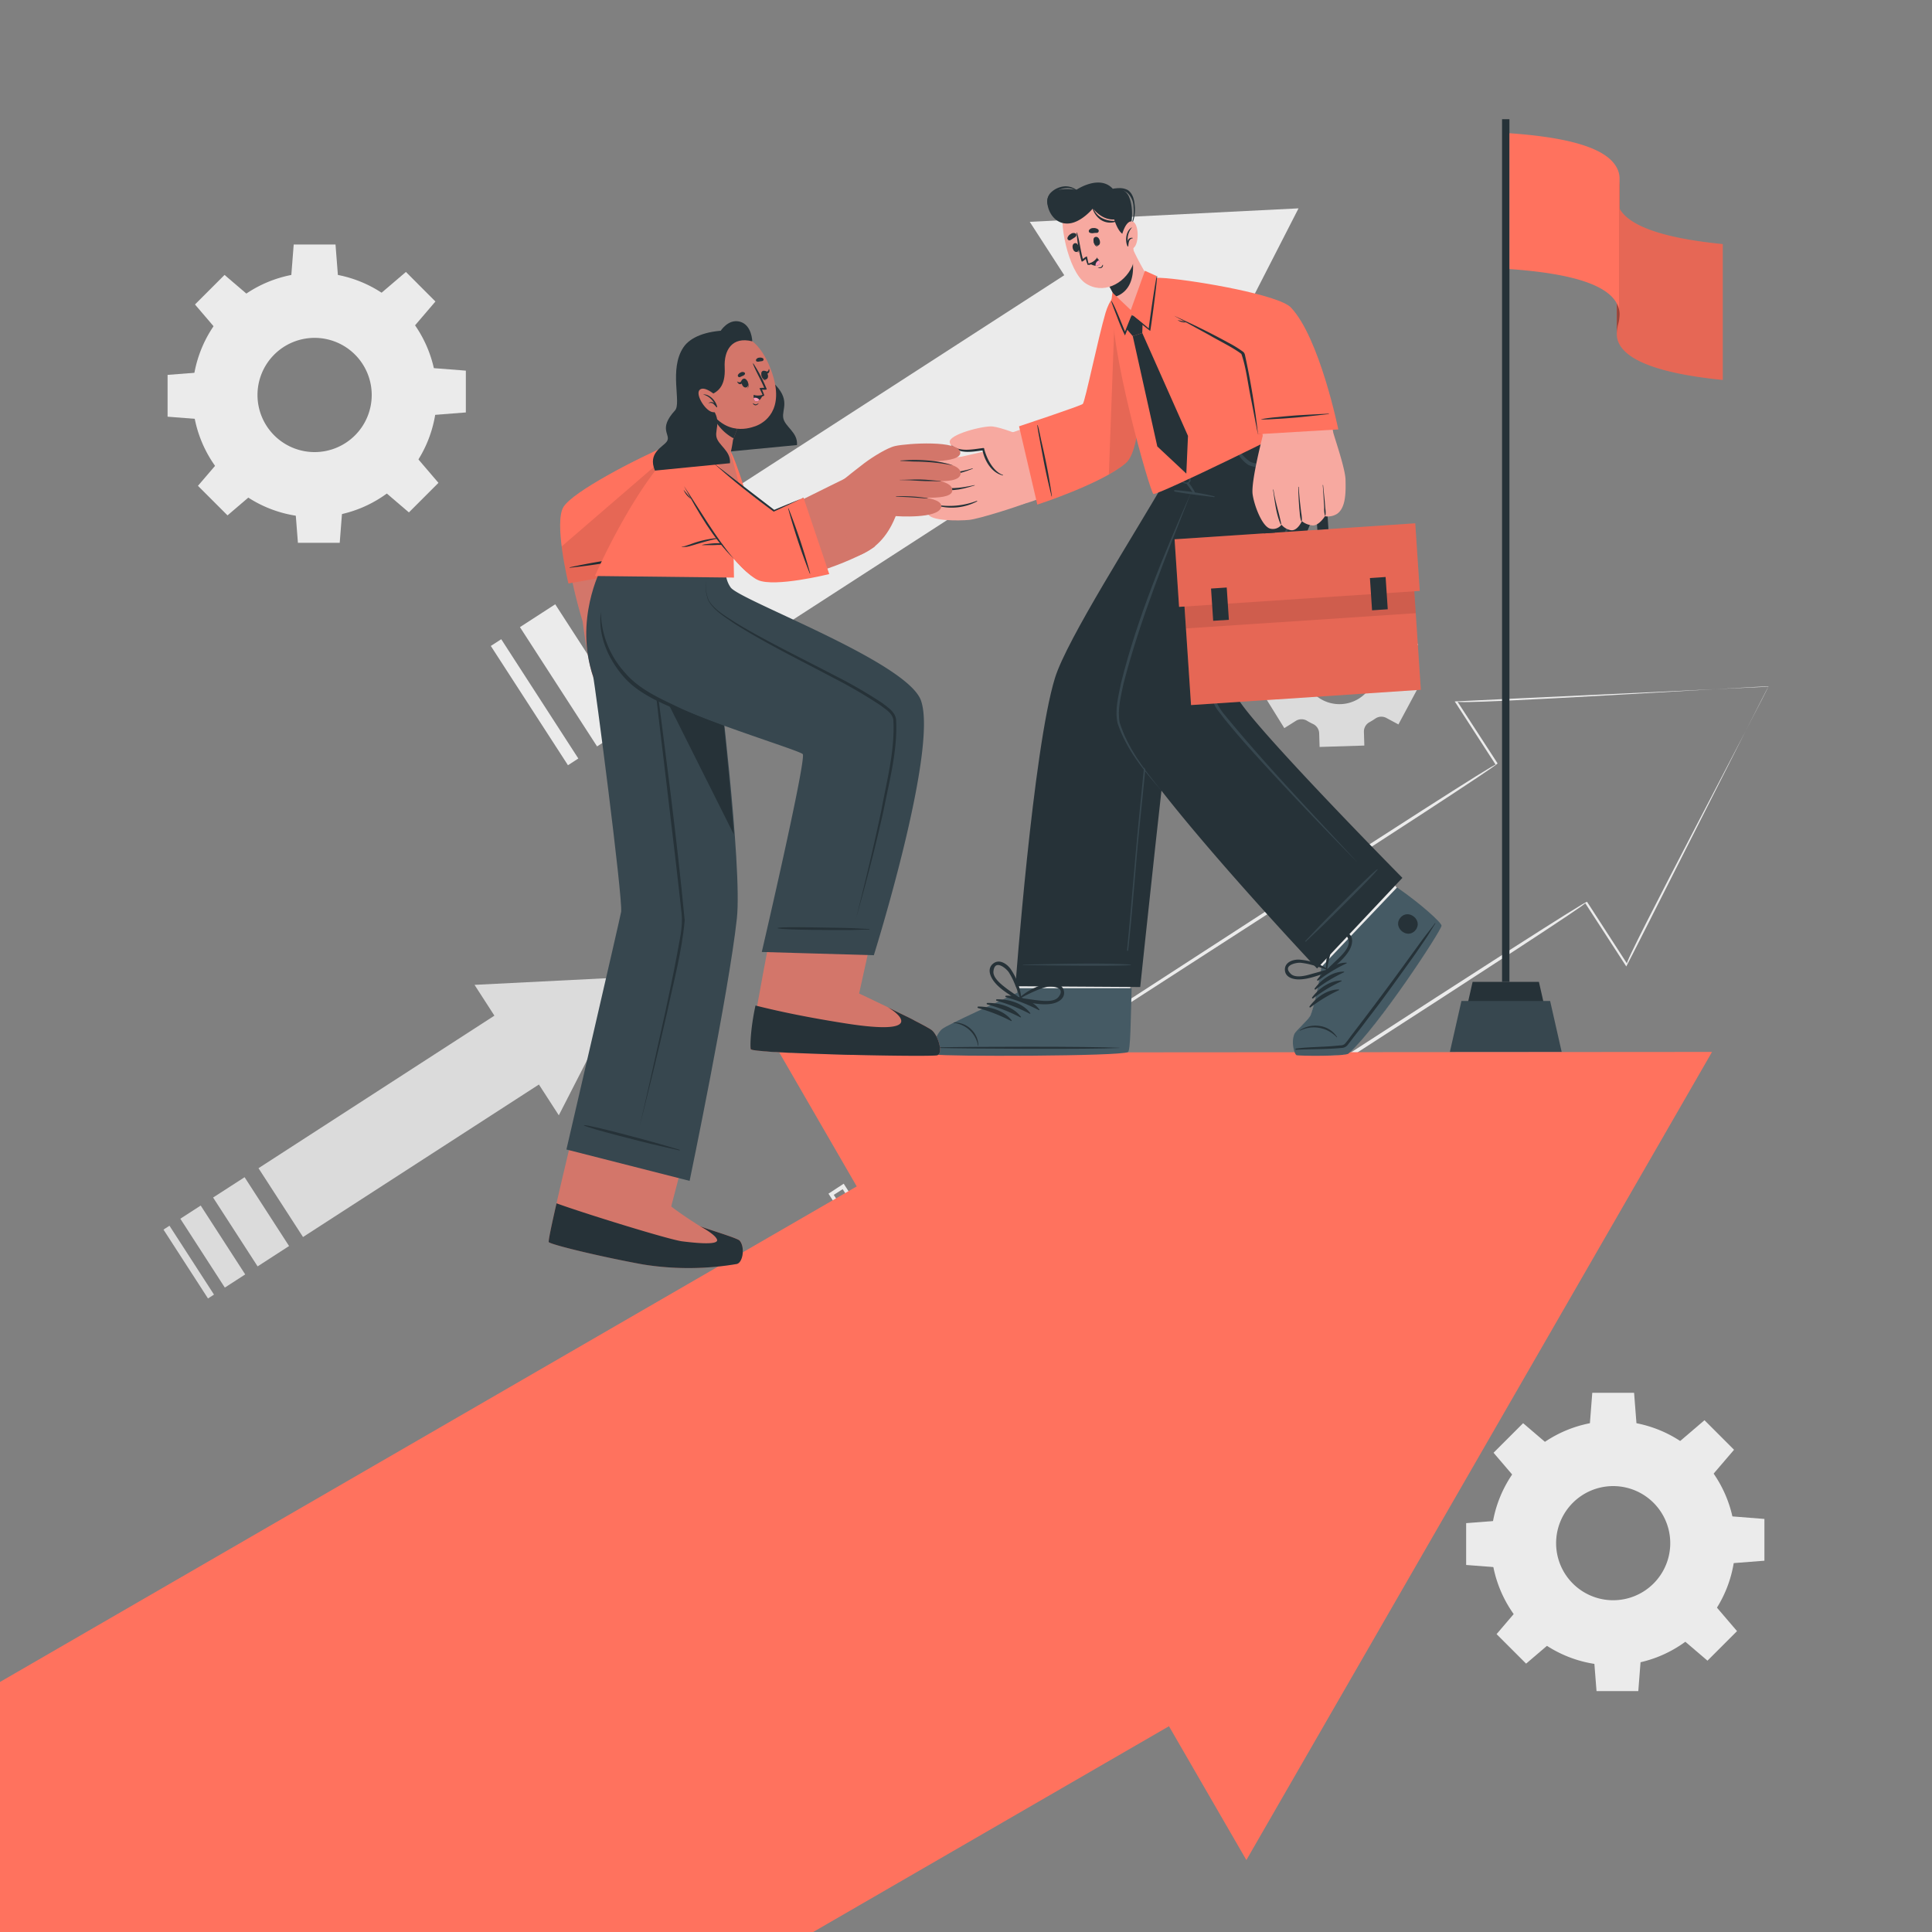 <svg xmlns="http://www.w3.org/2000/svg" viewBox="0 0 500 500"><rect x="0" y="0" width="500" height="500" fill="#808080" stroke="none"/><g id="freepik--background-complete--inject-67"><polygon points="336.06 53.92 304.32 115.9 295.4 102.08 189.59 170.49 169.63 139.62 275.43 71.23 266.5 57.41 336.06 53.92" style="fill:#ebebeb"></polygon><polygon points="129.72 165.43 149.67 196.3 146.99 198.04 127.02 167.17 129.72 165.43" style="fill:#ebebeb"></polygon><polygon points="143.69 156.39 163.66 187.26 154.52 193.17 134.56 162.3 143.69 156.39" style="fill:#ebebeb"></polygon><polygon points="163.39 143.66 183.35 174.53 169.24 183.66 149.28 152.78 163.39 143.66" style="fill:#ebebeb"></polygon><polygon points="162.94 252.86 144.62 288.64 139.47 280.67 78.42 320.14 66.9 302.33 127.95 262.85 122.81 254.88 162.94 252.86" style="fill:#dbdbdb"></polygon><polygon points="63.3 304.66 74.81 322.47 66.67 327.74 55.15 309.92 63.3 304.66" style="fill:#dbdbdb"></polygon><rect x="51.91" y="312.01" width="6.28" height="21.22" transform="translate(-166.27 81.52) rotate(-32.87)" style="fill:#dbdbdb"></rect><polygon points="43.86 317.22 55.38 335.04 53.83 336.04 42.31 318.22 43.86 317.22" style="fill:#dbdbdb"></polygon><path d="M238.24,344.92c-7.15-10.67-17-25.32-23.83-36,.58-.39,3.36-2.2,3.94-2.58,6.77,10.56,16.62,25.91,23.09,36.48l.05.08-.07,0-3.18,1.95Zm0,0,3.08-2.1,0,.13c-6.82-10-16.81-25.32-23.51-35.61l.69.15-3.13,2,.15-.67c6.66,10.31,16.16,25.51,22.75,36.1Z" style="fill:#ebebeb"></path><path d="M457.69,177.64c-.52.66-36.39,71.91-36.81,72.48l-.25-.39-10.38-16c2-.25-122.79,79.58-122.3,79.63l-.4.26-.25-.4-23.16-35.83-.26-.4.4-.26c.09.33,123.61-80.38,122.8-78.82l-10.35-16-.25-.38c.4-.06,80.77-3.77,81.21-3.82Zm0,0c0-.25-81.89,5-80.51,3.92l10.39,16c.69.52-122.67,79.55-122.78,79.94l.14-.66,23.16,35.84-.65-.14c.41.07,123.09-80,123.29-79.15l10.35,16c-1.63,1,37-71.88,36.61-71.8Z" style="fill:#ebebeb"></path><path d="M234.43,296.57c3.95,5.92,13.91,20.85,17.69,26.58l5.87,9,.25.38-.39.25-10.59,6.88-.42.28-.27-.43c-3.83-5.95-13.6-21.16-17.24-26.95l-5.69-9-.13-.19.19-.12,10.73-6.67Zm0,0L224,303.62l.06-.31,5.89,8.89c3.75,5.64,13.7,20.92,17.51,26.78l-.69-.15L257.35,332l-.13.63-5.72-8.91c-3.62-5.72-13.35-21.24-17.07-27.17Z" style="fill:#ebebeb"></path><path d="M257.28,281.8c7,10.54,16.77,25.11,23.54,35.59l.24.37-.37.24-16.35,10.64-.42.27-.27-.42-11.53-17.95c-3.91-6.05-7.73-12.16-11.6-18.24,4.24-2.66,12.52-7.86,16.76-10.5Zm0,0c-4,2.71-12.18,8.12-16.22,10.82l.09-.39c3.9,5.95,7.85,11.86,11.71,17.83L264.49,328l-.69-.15,16.41-10.54-.13.61c-6.64-10.32-16.16-25.51-22.8-36.07Z" style="fill:#ebebeb"></path><path d="M335.38,186.55a2.78,2.78,0,0,1,2.9,0c.24.15.49.29.74.42s.51.27.77.39a2.76,2.76,0,0,1,1.61,2.39l.11,3.56,11.58-.36-.11-3.56a2.76,2.76,0,0,1,1.46-2.5,16.2,16.2,0,0,0,1.47-.91,2.75,2.75,0,0,1,2.87-.18l3.13,1.68,5.48-10.22-3.13-1.68a2.77,2.77,0,0,1-1.44-2.5,14.12,14.12,0,0,0-.05-1.72,2.78,2.78,0,0,1,1.27-2.6l3-1.87L361,157.06l-3,1.88a2.74,2.74,0,0,1-2.88,0c-.24-.15-.49-.29-.74-.42s-.51-.26-.76-.39a2.74,2.74,0,0,1-1.62-2.39l-.11-3.56-11.58.36.11,3.54a2.72,2.72,0,0,1-1.45,2.5,13.92,13.92,0,0,0-1.47.92,2.77,2.77,0,0,1-2.88.18L331.41,158l-5.48,10.22,3.13,1.68a2.75,2.75,0,0,1,1.44,2.5,14.22,14.22,0,0,0,.05,1.73,2.74,2.74,0,0,1-1.28,2.59l-3,1.87,6.11,9.85Zm2.91-18.29a9.49,9.49,0,1,1,3.88,12.85A9.51,9.51,0,0,1,338.29,168.26Z" style="fill:#dbdbdb"></path><path d="M385.87,399.37a31.62,31.62,0,1,0,31.62-31.62A31.63,31.63,0,0,0,385.87,399.37Zm16.85,0a14.77,14.77,0,1,1,14.77,14.77A14.77,14.77,0,0,1,402.72,399.37Z" style="fill:#ebebeb"></path><polygon points="411.41 369.06 423.57 369.06 422.9 360.45 412.08 360.45 411.41 369.06" style="fill:#ebebeb"></polygon><polygon points="434.56 373.16 443.15 381.76 448.77 375.2 441.12 367.55 434.56 373.16" style="fill:#ebebeb"></polygon><polygon points="448.02 392.42 448.02 404.58 456.63 403.91 456.63 393.1 448.02 392.42" style="fill:#ebebeb"></polygon><polygon points="443.93 415.57 435.33 424.17 441.89 429.78 449.54 422.13 443.93 415.57" style="fill:#ebebeb"></polygon><polygon points="424.66 429.04 412.5 429.04 413.18 437.65 423.99 437.65 424.66 429.04" style="fill:#ebebeb"></polygon><polygon points="401.52 424.94 392.92 416.34 387.31 422.91 394.95 430.55 401.52 424.94" style="fill:#ebebeb"></polygon><polygon points="388.05 405.68 388.05 393.52 379.44 394.19 379.44 405.01 388.05 405.68" style="fill:#ebebeb"></polygon><polygon points="392.14 382.53 400.74 373.93 394.18 368.32 386.53 375.97 392.14 382.53" style="fill:#ebebeb"></polygon><path d="M49.79,102.2A31.63,31.63,0,1,0,81.42,70.58,31.64,31.64,0,0,0,49.79,102.2Zm16.85,0A14.78,14.78,0,1,1,81.42,117,14.78,14.78,0,0,1,66.64,102.2Z" style="fill:#ebebeb"></path><polygon points="75.34 71.89 87.5 71.89 86.83 63.28 76.01 63.28 75.34 71.89" style="fill:#ebebeb"></polygon><polygon points="98.48 75.99 107.08 84.59 112.69 78.03 105.05 70.38 98.48 75.99" style="fill:#ebebeb"></polygon><polygon points="111.95 95.25 111.95 107.41 120.56 106.74 120.56 95.92 111.95 95.25" style="fill:#ebebeb"></polygon><polygon points="107.86 118.4 99.26 127 105.82 132.61 113.47 124.96 107.86 118.4" style="fill:#ebebeb"></polygon><polygon points="88.59 131.87 76.43 131.87 77.1 140.48 87.92 140.48 88.59 131.87" style="fill:#ebebeb"></polygon><polygon points="65.44 127.77 56.85 119.17 51.23 125.73 58.88 133.38 65.44 127.77" style="fill:#ebebeb"></polygon><polygon points="51.98 108.51 51.98 96.35 43.37 97.02 43.37 107.84 51.98 108.51" style="fill:#ebebeb"></polygon><polygon points="56.07 85.36 64.67 76.76 58.11 71.15 50.46 78.8 56.07 85.36" style="fill:#ebebeb"></polygon></g><g id="freepik--Flag--inject-67"><rect x="388.73" y="30.85" width="1.91" height="223.26" style="fill:#263238"></rect><polygon points="400.51 263.99 378.87 263.99 381.11 254.11 398.27 254.11 400.51 263.99" style="fill:#263238"></polygon><polygon points="404.17 272.27 375.22 272.27 378.22 259.05 401.17 259.05 404.17 272.27" style="fill:#37474f"></polygon><path d="M418.43,86.34l0-35.15A5.4,5.4,0,0,0,418.7,53a6.39,6.39,0,0,0,.94,1.76c3.08,4.15,11.87,7,26.21,8.41l0,35.16c-14.34-1.44-23.13-4.26-26.21-8.41a6.39,6.39,0,0,1-.94-1.76A5.5,5.5,0,0,1,418.43,86.34Z" style="fill:#FF725E"></path><g style="opacity:0.1"><path d="M418.43,86.34l0-35.15A5.4,5.4,0,0,0,418.7,53a6.39,6.39,0,0,0,.94,1.76c3.08,4.15,11.87,7,26.21,8.41l0,35.16c-14.34-1.44-23.13-4.26-26.21-8.41a6.39,6.39,0,0,1-.94-1.76A5.5,5.5,0,0,1,418.43,86.34Z"></path></g><path d="M419.16,81.35a10.6,10.6,0,0,1-.37,2.54,11.33,11.33,0,0,0-.36,2.45l0-35.15a11.24,11.24,0,0,1,.36-2.45,10.68,10.68,0,0,0,.37-2.55C419.15,56.74,419.16,70.8,419.16,81.35Z" style="fill:#FF725E"></path><g style="opacity:0.4"><path d="M419.16,81.35a10.6,10.6,0,0,1-.37,2.54,11.33,11.33,0,0,0-.36,2.45l0-35.15a11.24,11.24,0,0,1,.36-2.45,10.68,10.68,0,0,0,.37-2.55C419.15,56.74,419.16,70.8,419.16,81.35Z"></path></g><path d="M419.14,46.19l0,35.16a5.77,5.77,0,0,0-.35-2,7.43,7.43,0,0,0-.94-1.72c-3.2-4.31-12.14-6.93-27.19-8V34.48c15,1.05,24,3.67,27.18,8a7.17,7.17,0,0,1,.94,1.71A5.81,5.81,0,0,1,419.14,46.19Z" style="fill:#FF725E"></path></g><g id="freepik--Arrow--inject-67"><polygon points="333.1 429.06 302.53 446.75 302.52 446.75 210.45 500 0 500 0 435.29 221.72 307.04 252.29 289.36 333.1 429.06" style="fill:#FF725E"></polygon><polygon points="322.56 481.38 443.07 272.24 201.69 272.41 322.56 481.38" style="fill:#FF725E"></polygon></g><g id="freepik--character-2--inject-67"><path d="M243.08,272.74c1.57.51,46.45.12,48.15-1,.65-.41,1-6.95,1.14-14.86,0-1.71,3.42-29.25,3.42-29.25l-30,.18-2.35,29.24s-17.12,7.83-18.86,9.24S241.51,272.23,243.08,272.74Z" style="fill:#f7a9a0"></path><path d="M292.92,251.62c-.32,2.82-.54,4.85-.55,5.27-.17,7.92-.49,14.45-1.14,14.87-1.7,1.1-46.58,1.49-48.15,1s-.23-5,1.51-6.43,18.84-9.24,18.84-9.24l.44-5.45Z" style="fill:#ebebeb"></path><path d="M242.25,272.91c1.62.54,47.91.48,49.67-.64.67-.42.71-8.36.94-16.52H263.37l-.1,1.17c-4.1,2-17.89,8.16-19.42,9.37C242.06,267.72,240.64,272.38,242.25,272.91Z" style="fill:#455a64"></path><path d="M242.91,271.06c7.76-.2,39.08-.28,46.76.11.06,0,.06.05,0,.05-7.68.37-39,.19-46.76,0C242.75,271.18,242.75,271.07,242.91,271.06Z" style="fill:#263238"></path><path d="M246.83,264.62a6.19,6.19,0,0,1,4.64,1.89,6,6,0,0,1,1.74,4.14s-.08.05-.09,0a7.19,7.19,0,0,0-6.29-5.93C246.77,264.71,246.76,264.62,246.83,264.62Z" style="fill:#263238"></path><path d="M260.36,257.68c3.1-.05,6.71,1,8.64,3.58.07.1-.07.2-.16.16a42.71,42.71,0,0,0-8.54-3.36A.2.2,0,0,1,260.36,257.68Z" style="fill:#263238"></path><path d="M258,258.62c3.11-.05,6.71,1,8.64,3.58.08.1-.06.2-.16.15a43.2,43.2,0,0,0-8.53-3.35A.19.19,0,0,1,258,258.62Z" style="fill:#263238"></path><path d="M255.57,259.56c3.1-.05,6.7,1,8.64,3.58.07.09-.07.2-.16.15a42.68,42.68,0,0,0-8.54-3.35A.19.19,0,0,1,255.57,259.56Z" style="fill:#263238"></path><path d="M253.17,260.49c3.1,0,6.71,1.05,8.64,3.58.08.1-.07.21-.16.16a42.83,42.83,0,0,0-8.53-3.35A.2.2,0,0,1,253.17,260.49Z" style="fill:#263238"></path><path d="M257.24,254c1.68,2.16,4.24,3.52,6.45,5a.38.38,0,0,0,.56-.25c.05,0,.1,0,.1-.09a16.29,16.29,0,0,0-2.84-7.94c-1-1.35-2.95-2.62-4.52-1.31S256.26,252.69,257.24,254Zm-.14-2.57c.3-3.38,3.35-.79,4,.23a18.51,18.51,0,0,1,1.14,2.1,47.28,47.28,0,0,1,1.75,4.6c-1-.82-2.14-1.54-3.21-2.32C259.53,255.07,256.93,253.24,257.1,251.38Z" style="fill:#263238"></path><path d="M275.37,256.66c-.24-2-2.56-2.47-4.19-2.15a16.23,16.23,0,0,0-7.51,3.83.08.08,0,0,0,0,.13.38.38,0,0,0,.23.57c2.66.41,5.45,1.17,8.15.75C273.64,259.55,275.6,258.57,275.37,256.66Zm-7.3,2.17c-1.31-.17-2.61-.4-3.93-.52a49,49,0,0,1,4.44-2.14,17.56,17.56,0,0,1,2.26-.74c1.2-.28,5.19-.07,3.1,2.59C272.78,259.49,269.63,259,268.07,258.83Z" style="fill:#263238"></path><path d="M327.05,106.26s7.84,11.39,3.53,23.77c-7.37,21.13-26.08,44.92-26.66,47.64-1.35,6.41-8.83,77.77-8.83,77.77l-32.3-.2s4.55-61.38,10.24-79.8c3.11-10.05,20.86-37.61,28.52-51.06.69-1.2-.93-6.4-.93-6.4Z" style="fill:#263238"></path><path d="M264.74,249.64c5.21-.1,21-.54,27.91,0,.05,0,.05.1,0,.1-2.39.38-22.7.13-27.91,0A.07.07,0,0,1,264.74,249.64Z" style="fill:#37474f"></path><path d="M332.64,121.81c-2.24,3.61-4.61,7.14-6.9,10.72s-4.57,7.17-6.83,10.77q-6.75,10.81-13.18,21.8a67.11,67.11,0,0,0-5.3,10.63,65.31,65.31,0,0,0-2.92,11.42c-.66,3.9-1.08,7.83-1.47,11.76q-.63,6.28-1.25,12.56c-.85,8.57-2,22.77-2.81,31.33l-.3,3.16c0,.15.27.18.28,0,1-8.52,2-22.69,2.87-31.21l1.29-12.73c.4-4,.78-7.9,1.34-11.83a78.35,78.35,0,0,1,2.42-11.44,54.41,54.41,0,0,1,4.87-11.15c4.11-7.3,8.47-14.48,12.83-21.64s8.83-14.41,13.44-21.51c.57-.88,1.14-1.75,1.73-2.61C332.79,121.8,332.68,121.74,332.64,121.81Z" style="fill:#37474f"></path><path d="M335.91,272.89c.64,0,11.84.55,12.8-.31,9.72-8.71,23.39-31.58,23.67-32.73.19-.72-10.09-9.19-10.15-9.24-1.06-1.17-19.69-20.78-19.69-20.78l-20,20.2,19.36,19.82.33.34a72.49,72.49,0,0,1-2.84,12.4c-.28.82-3.89,4.36-4.13,5.05C334.42,269.89,335,272.89,335.91,272.89Z" style="fill:#f7a9a0"></path><path d="M335.91,272.89c.64,0,11.84.55,12.81-.32,9.71-8.7,23.38-31.57,23.66-32.73.19-.72-10.09-9.17-10.15-9.23a34.61,34.61,0,0,0-3.46-3.67L339.1,247l2.76,2.83.34.33a72.83,72.83,0,0,1-2.85,12.4c-.28.82-3.89,4.37-4.13,5.05C334.42,269.89,335,272.89,335.91,272.89Z" style="fill:#ebebeb"></path><path d="M335.48,273.06c.36.25,12.69.34,13.51-.39,7.78-7,23.91-31.68,24.08-33.09.09-.73-5.42-5.72-11.51-9.91L342,250.22s-1.2,8.07-2.77,12.39c-.35,1-3.9,4.22-4.22,4.94C334.05,269.75,335,272.71,335.48,273.06Z" style="fill:#455a64"></path><path d="M336.41,266.61a7.43,7.43,0,0,1,5.63-1,6.34,6.34,0,0,1,4,2.79s-.06.1-.09.06a8.1,8.1,0,0,0-9.52-1.73A.05.05,0,1,1,336.41,266.61Z" style="fill:#263238"></path><path d="M362.41,237.52c2.06-2.52,6,.68,3.91,3.21S360.34,240,362.41,237.52Z" style="fill:#263238"></path><path d="M340.88,253.53c1.73-2.34,4.58-4.39,7.56-4.39.12,0,.11.16,0,.2a39.71,39.71,0,0,0-7.33,4.45A.19.19,0,0,1,340.88,253.53Z" style="fill:#263238"></path><path d="M340.22,255.84c1.73-2.33,4.58-4.39,7.56-4.39.12,0,.11.16,0,.2a39.71,39.71,0,0,0-7.33,4.45A.19.19,0,0,1,340.22,255.84Z" style="fill:#263238"></path><path d="M339.56,258.15c1.73-2.33,4.58-4.39,7.56-4.39.12,0,.11.16,0,.21a39.66,39.66,0,0,0-7.33,4.44A.19.19,0,0,1,339.56,258.15Z" style="fill:#263238"></path><path d="M338.9,260.47c1.73-2.34,4.58-4.4,7.56-4.4.12,0,.11.17,0,.21a39.66,39.66,0,0,0-7.33,4.44A.18.18,0,0,1,338.9,260.47Z" style="fill:#263238"></path><path d="M335.38,271.37c3.38-.45,6.84-.37,10.24-.71l1.19-.11a1.86,1.86,0,0,0,1.2-.36,20.17,20.17,0,0,0,1.51-1.94l3.05-4q6.09-8,12-16.19c1.12-1.54,2.24-3.06,3.35-4.6s2.34-3,3.46-4.53a.05.05,0,1,1,.09.06c-.94,1.44-1.79,2.94-2.77,4.36s-1.94,2.86-2.94,4.27q-3,4.19-6,8.33t-6.17,8.22c-1,1.38-2.1,2.75-3.16,4.11-.51.66-1,1.33-1.54,2a2.06,2.06,0,0,1-1.56.92c-3.93.38-7.94.28-11.88.48A.15.15,0,0,1,335.38,271.37Z" style="fill:#263238"></path><path d="M336.08,253.47c2.62,0,5.15-1.09,7.61-1.84a.37.37,0,0,0,.14-.57.07.07,0,0,0,0-.12,15.51,15.51,0,0,0-7.63-2.59c-1.59-.07-3.71.66-3.67,2.61S334.56,253.46,336.08,253.47Zm-2-1.42c-2.35-2.23,1.4-3,2.57-2.88a18.73,18.73,0,0,1,2.24.39,46.73,46.73,0,0,1,4.49,1.41c-1.23.3-2.42.7-3.64,1C338.28,252.42,335.37,253.28,334.07,252.05Z" style="fill:#263238"></path><path d="M348.87,241.49c-1.67-1-3.37.46-4.1,1.87a15.65,15.65,0,0,0-1.58,7.9c0,.06.05.08.1.07a.36.36,0,0,0,.56.16c1.89-1.75,4.12-3.39,5.41-5.66C350,244.5,350.44,242.45,348.87,241.49Zm-2.7,6.76c-.91.89-1.85,1.72-2.72,2.64a45.51,45.51,0,0,1,1-4.6,17.52,17.52,0,0,1,.79-2.13c.5-1.07,3-3.94,3.78-.78C349.46,245.12,347.25,247.2,346.17,248.25Z" style="fill:#263238"></path><path d="M340.85,250.65l22.09-23.46s-42.72-43.28-43.05-47.52c-.3-3.75,22.22-45.91,22.65-55.44.26-5.68-5.11-15.27-10.61-20.14L300.62,118a21.87,21.87,0,0,0,8.13,8.56s-21.85,47.37-19.26,60.56C291.76,198.59,340.85,250.65,340.85,250.65Z" style="fill:#263238"></path><path d="M337.83,243.52c3.1-3.24,2.16-2.35,5.29-5.56,1.54-1.57,11.63-11.86,13.34-13,0,0,.1,0,.07.07-1.18,1.71-11.47,11.81-13,13.34-3.2,3.14-2.32,2.2-5.56,5.3A.08.08,0,0,1,337.83,243.52Z" style="fill:#37474f"></path><path d="M304.09,126.84a61.3,61.3,0,0,1,10.18,1.61.11.11,0,0,1,0,.21c-3.41-.44-6.85-.8-10.22-1.42A.2.2,0,1,1,304.09,126.84Z" style="fill:#37474f"></path><path d="M307.65,124.94a15.18,15.18,0,0,1,1.09,1.57,4,4,0,0,1,.64,1.37c0,.09-.11.14-.18.09a5.66,5.66,0,0,1-1-1.22c-.35-.49-.72-1-1.06-1.45A.32.32,0,0,1,307.65,124.94Z" style="fill:#37474f"></path><path d="M300.9,115.87c0-.05.09-.11.12-.05a45.34,45.34,0,0,0,2.2,5c.38.76,2.76,4.83,4.27,3.94.26-.15.31-.42.23-.78a5,5,0,0,0-.72-1.26q-.78-1.26-1.44-2.58a22.54,22.54,0,0,1-1.85-5.16s.09-.08.11,0a42.5,42.5,0,0,0,3.14,6.91c.63,1,1.94,2.51.59,3.18s-3.37-1.83-3.84-2.55A23.46,23.46,0,0,1,300.9,115.87Z" style="fill:#37474f"></path><path d="M331.87,119.46c-.56-.2-1.33.16-1.9.26a18.23,18.23,0,0,1-2.21.25,18,18,0,0,1-2.2,0,4.68,4.68,0,0,1-2.11-.53,10.51,10.51,0,0,1-2.71-2.81,16.26,16.26,0,0,1-2.14-3.64c0-.08-.14,0-.11,0,.24.75.43,1.5.73,2.23a15,15,0,0,0,1.06,2,8.46,8.46,0,0,0,2.82,3.12,8.1,8.1,0,0,0,4.42.55,17.44,17.44,0,0,0,2.48-.36c.59-.13,1.58-.24,1.95-.76A.18.18,0,0,0,331.87,119.46Z" style="fill:#37474f"></path><path d="M328.42,108.65a61.08,61.08,0,0,1,5.63,6.4c1.77,2.44,3.63,5,3.95,8.13a15.1,15.1,0,0,1-.85,3.69c-1.33,4.06-2.95,8-4.56,12-5.4,13.15-11.43,26-16.76,39.18a20.11,20.11,0,0,0-1.12,3.42,15.1,15.1,0,0,0,2.46,3.81c10.81,13.16,22.66,25.47,34.23,38-8-8.11-15.85-16.3-23.55-24.68-3.84-4.19-7.65-8.41-11.22-12.86-.91-1.31-2.26-2.57-2.62-4.24.93-4,2.89-7.74,4.4-11.56,6.12-14.38,13-28.46,18.34-43.13.38-1.31,1-2.68.82-4.06a12,12,0,0,0-1.39-3.93,49.72,49.72,0,0,0-7.76-10.1Z" style="fill:#37474f"></path><path d="M308.14,127.75c-6.36,16.15-13,32.3-17.36,49.12-.69,3.29-1.64,6.83-1,10.16,2.08,6.59,6.45,12.3,10.81,17.59-4.61-5.19-9.13-10.74-11.36-17.44-.76-3.53.21-7,.9-10.46,4.23-16.91,11-33.06,18-49Z" style="fill:#37474f"></path><path d="M293.86,81.25c1.09,7.15,1,34.21-2.65,37.38-4.06,3.57-21.95,10.71-26.58,11.86-2.81.71-6.53-17.28-3.2-18.4,4.12-1.39,16.91-5.61,19-7.12,1.12-.82,2.28-10.17,6.35-24.52C288.85,73.07,292.92,75.07,293.86,81.25Z" style="fill:#f7a9a0"></path><path d="M265.29,130.29c-1.86.77-11.85,4-14.49,4.26s-10.28.33-10.66-1.67,1.85-2.21,1.85-2.21-3.23-.47-3.43-2.52,3.29-2.26,3.29-2.26-3.29-.72-3.34-2.78,3.49-1.69,3.49-1.69-3-.52-2.36-2.23c.81-2.07,6.3-.48,9.19-1,.66-.1,13.17-3.11,13.17-3.11Z" style="fill:#f7a9a0"></path><path d="M241.7,121.39c4,1.16,6,1,10-.18.07,0,.13.09,0,.12-3.79,1.48-6.22,2.08-10.1.26C241.44,121.5,241.51,121.34,241.7,121.39Z" style="fill:#263238"></path><path d="M241.53,125.79c4.3.84,6.44.65,10.68-.25.06,0,.09.08,0,.1-4.09,1.24-6.53,1.78-10.72.37C241.33,126,241.33,125.75,241.53,125.79Z" style="fill:#263238"></path><path d="M242.21,130.62a19.86,19.86,0,0,0,10.58-1,.08.08,0,0,1,.06.15,14.11,14.11,0,0,1-10.64,1C242,130.68,241.94,130.58,242.21,130.62Z" style="fill:#263238"></path><path d="M264.45,112.75s-5.22-2.13-7.58-2.38-11.47,2.09-11.08,4.08c.51,2.58,6,2.28,8.72,1.77,0,0,1.16,6,5.17,6.61S264.45,112.75,264.45,112.75Z" style="fill:#f7a9a0"></path><path d="M246.16,115.12c2.16,2,5.64,1.13,8.29.83a.24.24,0,0,1,.27.29c.66,2.47,2.3,5.76,4.83,6.68.07,0,.05.14,0,.12-2.85-.62-4.73-3.72-5.27-6.47-2.71.35-6.24,1.08-8.11-1.43C246.13,115.12,246.15,115.1,246.16,115.12Z" style="fill:#263238"></path><path d="M263.73,110.33l4.73,20.26s16.71-5.41,22.94-10.77c4.64-4,4.51-27.95,3.21-38s-6.56-7.45-8.5-.85-5.27,22.91-5.88,23.56C279.8,105,263.73,110.33,263.73,110.33Z" style="fill:#FF725E"></path><path d="M270.61,119.18c-.32-1.53-.64-3.05-1-4.58s-.61-3.07-1.05-4.56a.06.06,0,0,0-.11,0c.17,1.49.49,3,.76,4.47s.58,3.13.88,4.7c.59,3.1,1.3,6.17,2.05,9.23,0,.08.11,0,.1,0C271.78,125.33,271.25,122.25,270.61,119.18Z" style="fill:#263238"></path><path d="M291.4,119.82a27,27,0,0,1-4.43,2.93l1.71-46.49c2.27-2.23,5-1.29,5.93,5.6C295.91,91.87,296,115.83,291.4,119.82Z" style="opacity:0.1"></path><path d="M298.51,127.84c1.35.3,38.71-18.1,38.74-18.45s-22-33-37.78-37.13c-4.55-1.18-10.55,2-11.27,6.15C286.52,88.21,297.67,127.65,298.51,127.84Z" style="fill:#FF725E"></path><polygon points="295.71 83.56 292.84 81.26 291.49 85.04 293.16 86.99 295.61 86.17 295.71 83.56" style="fill:#263238"></polygon><polygon points="295.61 86.17 307.45 112.81 307.02 122.57 299.51 115.54 293.16 86.99 295.61 86.17" style="fill:#263238"></polygon><rect x="306.93" y="142.98" width="59.6" height="37.56" transform="translate(-9.98 22.67) rotate(-3.8)" style="fill:#FF725E"></rect><rect x="306.93" y="142.98" width="59.6" height="37.56" transform="translate(-9.98 22.67) rotate(-3.8)" style="opacity:0.1"></rect><rect x="306.27" y="143" width="59.6" height="17.69" transform="translate(-9.32 22.6) rotate(-3.8)" style="opacity:0.1"></rect><rect x="304.49" y="137.49" width="62.42" height="17.53" transform="translate(-8.95 22.56) rotate(-3.8)" style="fill:#FF725E"></rect><rect x="304.49" y="137.49" width="62.42" height="17.53" transform="translate(-8.95 22.56) rotate(-3.8)" style="opacity:0.1"></rect><polygon points="343.38 130.59 343.8 136.94 340.93 137.13 340.69 133.51 329.74 134.24 329.98 137.85 327.11 138.05 326.69 131.69 343.38 130.59" style="fill:#263238"></polygon><rect x="313.68" y="152.18" width="4.07" height="8.37" transform="translate(-9.66 21.26) rotate(-3.8)" style="fill:#263238"></rect><rect x="354.81" y="149.45" width="4.07" height="8.37" transform="translate(-9.4 23.99) rotate(-3.8)" style="fill:#263238"></rect><path d="M302.66,72.31c5.31.49,27.58,4.52,30.83,7.4,4.93,4.38,10.66,26.89,11.53,32.09.38,2.27-17.4,4.7-18,2.31-.38-1.62-2.69-20.46-3.71-22s-15.69-9.51-23.8-13C291.81,75.74,291.4,71.29,302.66,72.31Z" style="fill:#f7a9a0"></path><path d="M328.65,136.79a2.8,2.8,0,0,0,3-1,4.15,4.15,0,0,0,2.45,1.43c1.71.23,2.82-2.34,2.82-2.34a5.17,5.17,0,0,0,2.82,1.1c1.66.05,3.15-2.38,3.15-2.38A4.51,4.51,0,0,0,346,133c2.41-1.61,2.28-6,2.22-8.86S345.4,113.37,345,111.8L327,112s-3.35,12.69-2.81,16C324.59,130.77,326.56,136.1,328.65,136.79Z" style="fill:#f7a9a0"></path><path d="M331.4,135.64c-1.19-2.84-1.47-5.88-1.93-8.9,0-.06.1-.08.11,0,.41,3,1.42,5.89,2,8.87A.07.07,0,0,1,331.4,135.64Z" style="fill:#263238"></path><path d="M336.72,134.79a8,8,0,0,1-.35-2.07c-.08-.74-.14-1.48-.19-2.22-.1-1.49-.16-3-.19-4.46,0-.07.1-.09.11,0,.1,1.48.22,3,.39,4.44.08.74.17,1.47.26,2.21a9.22,9.22,0,0,1,.17,2.09A.1.1,0,0,1,336.72,134.79Z" style="fill:#263238"></path><path d="M342.92,133.5a5.61,5.61,0,0,1-.22-1.88c0-.67-.07-1.35-.1-2-.08-1.36-.16-2.71-.28-4.06a.05.05,0,0,1,.1,0c.13,1.38.29,2.75.41,4.12.06.68.11,1.35.17,2a5.41,5.41,0,0,1,0,1.84A0,0,0,0,1,342.92,133.5Z" style="fill:#263238"></path><path d="M325.57,112.37l20.78-1.24s-4.84-23.77-12.28-31.56C331,76.36,310.34,72.73,301.8,72s-13.83,2.1-2.17,7.7,21.85,11,22.05,11.84S325.57,112.37,325.57,112.37Z" style="fill:#FF725E"></path><path d="M326.43,108.48a40.08,40.08,0,0,1,4.23-.54c1.47-.16,2.93-.28,4.4-.4s7.35-.41,8.82-.48c.06,0,.07.1,0,.1-1.47.17-7.27.81-8.71.92s-2.88.24-4.32.31-3,.22-4.42.15C326.41,108.54,326.39,108.48,326.43,108.48Z" style="fill:#263238"></path><path d="M326.87,112.29s-1.3.11-1.32.1c-.69-3.41-1.32-6.82-2-10.24s-1.12-7.24-2.28-10.55c-2.13-1.65-6-3.51-8.32-4.89l-9.12-5c4.74,2.15,9.43,4.43,14,6.94a29.59,29.59,0,0,1,3.94,2.43,1.53,1.53,0,0,1,.41.72,199.05,199.05,0,0,1,3.39,20.57c-.12,0,1.3-.07,1.28-.07Z" style="fill:#263238"></path><path d="M307.18,83.39a3.15,3.15,0,0,1-2.43-.56c.83.21,1.6.36,2.43.56Z" style="fill:#263238"></path><path d="M292.69,81.88c2.44-.44,4.84-5.23,5.14-8.63,0-.23-1.13-2.09-2.42-4.41-.77-1.41-1.61-3-2.26-4.51l-8.45,6.41a26.3,26.3,0,0,1,3.43,5.38,3.44,3.44,0,0,1,.2.65l0,.11C288.68,78.13,290.33,82.31,292.69,81.88Z" style="fill:#f7a9a0"></path><path d="M292.68,64.69c.67,2.73,1.66,9.51-3.33,11.82a6.66,6.66,0,0,1-1,.37.37.37,0,0,1,0-.11,4,4,0,0,0-.2-.65,26.51,26.51,0,0,0-3.43-5.39Z" style="fill:#263238"></path><path d="M289.54,52.39C292,55.3,294.41,65.76,293,68.94c-2.11,4.62-7.64,7.36-12.1,4.35s-7.2-16.6-5.38-19.71C278.16,49,285.9,48.08,289.54,52.39Z" style="fill:#f7a9a0"></path><path d="M283,62.24s.06,0,.07,0c.16.7.47,1.48,1.16,1.54,0,0,0,0,0,0C283.43,64,283,62.93,283,62.24Z" style="fill:#263238"></path><path d="M283.42,61.34c1.1-.38,1.78,1.85.77,2.2S282.49,61.67,283.42,61.34Z" style="fill:#263238"></path><path d="M279,63.46s0,0,0,.08c.23.68.39,1.5-.17,1.93,0,0,0,0,0,0C279.57,65.16,279.35,64.07,279,63.46Z" style="fill:#263238"></path><path d="M278.18,62.93c-1.13.26-.53,2.51.52,2.27S279.13,62.71,278.18,62.93Z" style="fill:#263238"></path><path d="M283.92,60.27c-.32,0-.63,0-.95.06a1.67,1.67,0,0,1-1-.13.53.53,0,0,1-.16-.59,1.24,1.24,0,0,1,1.09-.59,1.82,1.82,0,0,1,1.26.32A.53.53,0,0,1,283.92,60.27Z" style="fill:#263238"></path><path d="M277,62.15a8.39,8.39,0,0,0,.81-.5c.31-.2.58-.32.74-.67a.5.5,0,0,0-.21-.57,1.22,1.22,0,0,0-1.23.14,1.78,1.78,0,0,0-.85,1A.53.53,0,0,0,277,62.15Z" style="fill:#263238"></path><path d="M285.34,68.55c-.12.22-.21.49-.46.59a2.1,2.1,0,0,1-.79.06s0,0,0,0a1,1,0,0,0,1,.1.74.74,0,0,0,.35-.77A0,0,0,0,0,285.34,68.55Z" style="fill:#263238"></path><path d="M284,66.71a2.44,2.44,0,0,1-1.24,1.53,3,3,0,0,1-.84.3.45.45,0,0,1-.16,0l-.16,0a.19.19,0,0,1-.19-.11h0a.15.15,0,0,1,0-.07h0v-.06C281.17,67.82,281,67,281,67c-.16.16-1,.91-1.09.63a36.85,36.85,0,0,1-1.28-7.4c0-.08.11-.09.13,0,.64,2.23.88,4.56,1.49,6.8a4.55,4.55,0,0,1,1-.68c.09,0,.36,1.6.46,1.83v0a3.39,3.39,0,0,0,2.2-1.51S284,66.65,284,66.71Z" style="fill:#263238"></path><path d="M282.16,68.27a2.91,2.91,0,0,0,1.37.51,1.36,1.36,0,0,0,.77-.19c.49-.32.35-.82.12-1.22a3.63,3.63,0,0,0-.45-.57A3.74,3.74,0,0,1,282.16,68.27Z" style="fill:#263238"></path><path d="M283.53,68.78a1.36,1.36,0,0,0,.77-.19c.49-.32.35-.82.12-1.22A1.35,1.35,0,0,0,283.53,68.78Z" style="fill:#ff9abb"></path><path d="M291.49,60.72c-1.83.5-3.14-3.93-3.14-3.93s-2.9.43-5.5-2.86c0,0-2.77,3.4-5.9,3.86-4.9.73-6.81-5.32-5.5-7.13,1.86-2.56,7.08-1.52,7.08-1.52s6-4.08,9.47-.28a3.57,3.57,0,0,1,4.29,2.32C293.6,54.36,292.85,60.35,291.49,60.72Z" style="fill:#263238"></path><path d="M289.17,57.08a6.38,6.38,0,0,1-4.09-.71,4.77,4.77,0,0,1-2.42-3.69c0-.08-.14-.06-.13,0a5.53,5.53,0,0,0,2.22,4.13,4.47,4.47,0,0,0,4.45.39C289.27,57.19,289.25,57.07,289.17,57.08Z" style="fill:#263238"></path><path d="M291.88,49.19a4.42,4.42,0,0,0-4.11,0c-.07,0,0,.16.05.12a4,4,0,0,1,4.05.7,5.06,5.06,0,0,1,1.49,3.56,10.17,10.17,0,0,1-1.89,7s0,.07,0,0a10.09,10.09,0,0,0,2.17-7.71C293.5,51.53,293.08,50,291.88,49.19Z" style="fill:#263238"></path><path d="M278.79,49.3a4.76,4.76,0,0,0-3.2-1.08,5.69,5.69,0,0,0-3.7,1.69,3.21,3.21,0,0,0-.72,3.13,5.73,5.73,0,0,0,2.37,3,0,0,0,1,0,0,0,5.73,5.73,0,0,1-2-2.78,3,3,0,0,1,.81-3c1.61-1.48,4.43-2.29,6.32-.78A.06.06,0,0,0,278.79,49.3Z" style="fill:#263238"></path><path d="M290.27,61.15s.92-4.06,2.68-3.85,1.95,5.46.52,6.77a1.84,1.84,0,0,1-2.66,0Z" style="fill:#f7a9a0"></path><path d="M293,58.81s0,0,0,0a4.66,4.66,0,0,0-1.13,3.61,1,1,0,0,1,1.31-.83s0,.07,0,.08a1.14,1.14,0,0,0-1,.84,5,5,0,0,0-.17,1.16c0,.13-.23.15-.24,0v0C291.1,62.2,291.41,59.61,293,58.81Z" style="fill:#263238"></path><path d="M287.89,75.72l4.76,4.52,3.66-10.16,3,1.35s-1.62,14.21-1.89,13.73l-4.47-3.72-1.77,4.83-3.55-8.46Z" style="fill:#FF725E"></path><path d="M289.17,82.19c-.54-1.42-1.13-2.83-1.6-4.27a.05.05,0,0,1,.09,0c.88,1.2,2.92,6.62,3.5,7.88v0c.07-.21,1.71-4.32,1.76-4.29.84.53,4.11,3.23,4.37,3.5.25-2.26,1.57-11.3,2.06-13.54a.06.06,0,0,1,.11,0c-.09,2.29-1.7,14.16-1.79,14.17a59,59,0,0,1-4.7-3.94,39.56,39.56,0,0,1-1.83,5.11A48.3,48.3,0,0,1,289.17,82.19Z" style="fill:#263238"></path></g><g id="freepik--character-1--inject-67"><path d="M175.74,114.13c-15.29,6.35-29,14.1-29.59,19-.84,7.05,3.22,25.15,6.58,33.22,1,2.37,19.27-5.68,18.22-8.22-1.27-3.06-7.52-21-7.55-21.29-.07-.71,13.41-13.31,16.92-16.36C186.75,114.89,183.41,110.94,175.74,114.13Z" style="fill:#d3766a"></path><path d="M150.79,160.55c.14,2.13,1.65,11.84,2.67,14.45s4.52,9.89,6.6,9.31,1.22-2.8,1.22-2.8,2,2.85,4,2.07.6-4.18.6-4.18,2.23,2.78,4.2,1.86,0-4.1,0-4.1,1.92,2.63,3.23,1.19c1.57-1.73-2.51-6.19-3.43-9.15-.2-.67-3.23-13.94-3.23-13.94Z" style="fill:#d3766a"></path><path d="M170.21,177.44c-3-3.28-3.74-5.24-4.51-9.54,0-.09-.15-.09-.14,0,.37,4.29.95,6.87,4.5,9.69C170.23,177.73,170.35,177.59,170.21,177.44Z" style="fill:#263238"></path><path d="M166.12,179.66c-2.81-3.68-3.64-5.79-4.78-10.24,0-.06-.12,0-.11,0,.75,4.46,1.39,7,4.68,10.33C166.06,179.92,166.25,179.83,166.12,179.66Z" style="fill:#263238"></path><path d="M161.23,181.29a21,21,0,0,1-4-10.5.09.09,0,0,0-.17,0,14.92,14.92,0,0,0,4.07,10.55C161.29,181.56,161.39,181.52,161.23,181.29Z" style="fill:#263238"></path><path d="M166.7,152.51a53.29,53.29,0,0,1,6.07,5.26c1.63,1.9,5.09,11.22,3.12,12.09-2.55,1.11-5.6-3.88-6.78-6.52,0,0-5.89,2.57-8.86-.53S166.7,152.51,166.7,152.51Z" style="fill:#d3766a"></path><path d="M175.09,169.93c-3.05-.66-4.38-4.22-5.71-6.7a.26.26,0,0,0-.42-.07c-2.54.92-6.39,1.47-8.71-.18-.07,0-.15,0-.09.1,2.26,2.11,6.08,1.87,8.8.69,1.33,2.56,2.81,6.08,6.12,6.19C175.1,170,175.11,169.94,175.09,169.93Z" style="fill:#263238"></path><path d="M167,147.49,147.11,151s-3.86-15.93-1.23-19.89,17.73-11.86,28.7-16.7c9.14-4,13,.21,5.69,7.12-8.85,8.37-16.55,15.09-16.5,15.42S167,147.49,167,147.49Z" style="fill:#FF725E"></path><path d="M165,144.11a.06.06,0,0,0,0-.12,162.56,162.56,0,0,0-17.54,2.83c-.06,0,0,.12,0,.11A162.53,162.53,0,0,0,165,144.11Z" style="fill:#263238"></path><path d="M163.78,136.89c.05.33,3.2,10.6,3.2,10.6L147.11,151s-1.13-4.67-1.75-9.58l32.77-28.26c6.46-1.53,8.4,2.44,2.14,8.36C171.45,129.82,163.78,136.52,163.78,136.89Z" style="fill:#020100;opacity:0.1"></path><path d="M190.6,327.13a74.16,74.16,0,0,1-24.24.09c-11.21-2.05-23.6-5.08-24.34-5.75C141.44,321,152,278,152,278l29.15,5.76-7.32,28-.1.49s2.29,1.83,7.17,4.92c.88.55,9.9,3.15,10.54,3.87C192.9,322.75,192.25,326.89,190.6,327.13Z" style="fill:#d3766a"></path><path d="M190.6,327.13a74.3,74.3,0,0,1-24.24.1c-11.21-2.05-23.61-5.08-24.33-5.76-.19-.16.69-4.34,2-10.05,7.16,2.61,29.26,9.45,32.54,9.84,3.77.47,9.46,1,9-.44-.38-1.25-3.69-3.09-4.51-3.52,1.55.69,9.75,3.08,10.35,3.77C192.89,322.75,192.25,326.89,190.6,327.13Z" style="fill:#263238"></path><path d="M187.8,147.69s2.12,20.2-2.1,24.75c0,0,6.47,51.7,5,65.26-2.09,19.24-12.23,67.91-12.23,67.91l-31.88-8.12s14-60.37,14.16-61.52c.43-3.82-6.87-59.78-7.25-60.91-4.95-14.52,2-27.76,2-27.76Z" style="fill:#37474f"></path><path d="M175.89,297.57c-4.18-1.21-3-.94-7.15-2.08-2.06-.57-15.55-4.24-17.58-4.32,0,0-.07.09,0,.11,1.81.92,15.39,4.28,17.45,4.79,4.23,1,3,.68,7.27,1.66C175.93,297.75,176,297.59,175.89,297.57Z" style="fill:#263238"></path><path d="M165.62,291.17c2.25-9.72,4.41-19.46,6.54-29.2,1.06-4.88,2.08-9.76,3-14.65.59-3.65,1.66-7.31,1.23-11-1.77-16.45-5.57-47-7.38-63-4.23-7-2.39-15.84-.09-23.19-2.09,7.3-3.71,16.09.49,22.92,2.8,21.67,5.72,43.38,7.79,65.14-.72,8.11-2.9,16-4.58,23.94-2.2,9.73-4.59,19.42-7,29.1Z" style="fill:#263238"></path><path d="M189.94,216,155.53,147.3l32.27.39s2.12,20.2-2.1,24.75C185.7,172.44,188.42,195.81,189.94,216Z" style="fill:#263238"></path><path d="M242.57,273.1c-1.58.5-46.58-.4-48.27-1.52-.65-.42,6.85-39,6.85-39l26.57.21-5.38,24.33s17.07,8,18.8,9.48S244.15,272.61,242.57,273.1Z" style="fill:#d3766a"></path><path d="M242.57,273.1c-.69.22-9.77.17-19.87-.05l-2-.05c-1.72,0-3.46-.08-5.19-.13l-2-.07h0l-2-.07-3-.11-1.85-.07h0l-1.77-.08h0c-.87,0-1.69-.07-2.48-.12l-1.56-.08c-1,0-1.87-.11-2.66-.18-.4,0-.78-.05-1.12-.09-.86-.07-1.55-.15-2-.23a2.75,2.75,0,0,1-.74-.2c-.23-.15-.19-5,1.19-11.34,4.34,1.07,11.41,2.76,23.54,4.66,19.95,3.11,14.06-2.33,10.69-4.2l-.1-.05.63.3.11.05,1.15.57,1.26.62c.7.34,1.4.68,2.06,1s1.32.65,1.93,1l1.05.54c.17.08.33.18.49.26l.64.34c.45.24.84.46,1.18.66a1.71,1.71,0,0,1,.23.13,6.73,6.73,0,0,1,.79.52C242.85,268.06,244.15,272.61,242.57,273.1Z" style="fill:#263238"></path><path d="M226.15,247.21l-29-.84s11.34-48.67,10.63-51.16c-.28-1-34.9-11.08-44.33-18.26-11.46-8.74-7.88-29.65-7.88-29.65l32.26.39a7.08,7.08,0,0,0,1.27,4.35c2.44,3.38,45.56,19.16,49.23,29.21C242.9,193.87,226.15,247.21,226.15,247.21Z" style="fill:#37474f"></path><path d="M155.49,158.42a24,24,0,0,0,6.34,15.77c3.79,4.42,9.38,6.74,14.54,9.23,3.56,1.59,7.18,3.05,10.84,4.43a97,97,0,0,1-11.12-3.77c-5.37-2.32-11.16-4.68-15-9.29s-6.31-10.37-5.61-16.37Z" style="fill:#263238"></path><path d="M182.69,150.07a11.17,11.17,0,0,0,.73,5.31c1.58,2.57,4.4,4.07,6.86,5.7,7.11,4.38,18,9.7,25.54,13.64A120.33,120.33,0,0,1,228.4,182c1.41,1.09,3.34,2.3,3.51,4.29.41,7.9-1.72,15.69-3.23,23.38-2.09,9.44-4.53,18.79-7.16,28.08,2.38-9.35,4.62-18.75,6.61-28.2,1.38-7.63,3.5-15.37,3.07-23.15-.2-1.81-1.91-2.74-3.23-3.79a124.44,124.44,0,0,0-12.47-7.27c-8.53-4.54-17.24-8.77-25.42-13.94-2.43-1.71-5.25-3.3-6.78-6a11.23,11.23,0,0,1-.61-5.36Z" style="fill:#263238"></path><path d="M225,240.43c-4-.16-2.88-.2-6.92-.3-2,0-15-.37-16.81,0,0,0,0,.11,0,.12,1.84.45,14.83.45,16.81.45,4,0,2.88-.07,6.92-.14C225,240.6,225.05,240.44,225,240.43Z" style="fill:#263238"></path><path d="M193.73,89.53c-3.85,5.75-.1,10-1.85,11.89-4.58,5-1,6.28-2.13,8-1,1.45-5.15,2.94-3.16,7.65l19.67-1.89c.28-3.29-3.13-4.71-3.55-7s2.07-4.8-2.73-9.26C196.87,96.1,195.58,86.77,193.73,89.53Z" style="fill:#263238"></path><path d="M189.82,141.74l.13,7.74-36-.41s11.48-26.15,22.78-34.71c6.42-4.87,10.47-1.27,12.78,3.31.59,1.15,4.79,12.25,4.74,16.89A8.63,8.63,0,0,1,189.82,141.74Z" style="fill:#FF725E"></path><path d="M185.55,139.25a27.91,27.91,0,0,0-4.61.85c-.75.21-1.49.46-2.22.74l-1.11.37a4.08,4.08,0,0,1-1.19.25s0,.06,0,.07a7.37,7.37,0,0,0,1.15,0,7.06,7.06,0,0,0,1.09-.23c.76-.21,1.51-.46,2.28-.67,1.53-.45,3.07-.89,4.63-1.2C185.64,139.38,185.62,139.24,185.55,139.25Z" style="fill:#263238"></path><path d="M189.38,140.81a31.06,31.06,0,0,0-3.85-.22c-.64,0-1.28.06-1.92.13l-.92.11c-.33,0-.66.15-1,.19,0,0,0,.07,0,.06.32,0,.64,0,1,0l1,0c.64,0,1.28,0,1.92-.05,1.29,0,2.56-.07,3.85-.07C189.45,140.93,189.44,140.82,189.38,140.81Z" style="fill:#263238"></path><path d="M181.91,113.49c.07.73,2.8,5.73,6,6,1.05.09,1.79-5.63,1.79-5.63l.15-.41,2.12-5.73-6.34-5.38-.93-.72s-.47,1.6-1,3.61l-.09.29c0,.11-.07.21-.09.32l-.27.91c-.06.23-.12.46-.18.71s-.12.48-.19.73A38,38,0,0,0,181.91,113.49Z" style="fill:#d3766a"></path><path d="M183.69,105.24a12.23,12.23,0,0,0,6.19,8.22l2.12-5.73-6.34-5.38-.93-.72S184.26,103.23,183.69,105.24Z" style="fill:#263238"></path><path d="M181.91,113.49c0,1.73,8.34,13,9.29,12.73.52-.12-2.11-8.92-2.11-8.92Z" style="fill:#d3766a"></path><path d="M176.27,122.29c7.6,15.46,16,27.44,21.28,28,7,.81,22.7-4.63,28.69-8.73,2.12-1.45-4.8-19-7.27-17.85-3,1.43-18.33,9.11-18.66,9.16-.71.1-14.06-10.77-17.63-13.88C176.72,113.82,172.89,115.43,176.27,122.29Z" style="fill:#d3766a"></path><path d="M214.41,127.29s5.54-4.6,9.3-7.44c2.1-1.58,5.95-4,8-4.43,3.1-.69,16.52-1.57,16.81,1.68.25,2.94-11.37,2.23-11.37,2.23s11.79-.32,11.45,3.28-13.37,1-13.37,1,12.12-.06,11.18,3.59c-.71,2.77-12.64,1.12-12.64,1.12s10.43,0,9.82,2.9c-.67,3.17-11.78,2.35-11.78,2.35-2.77,7-7,9.25-10.15,10.47C220.91,144.39,214.41,127.29,214.41,127.29Z" style="fill:#d3766a"></path><path d="M233.08,119.18c1.39-.08,2.79-.18,4.17-.15s2.78.12,4.15.28a24.42,24.42,0,0,1,5.3,1.15,51.71,51.71,0,0,0-9.47-1c-1.38,0-2.77-.14-4.15-.17C233,119.23,233.05,119.19,233.08,119.18Z" style="fill:#263238"></path><path d="M232.86,124.19c1.78,0,3.53-.14,5.31-.1s3.43.24,5.19.4c.14,0,.09.09-.05.08-1.76-.09-3.4,0-5.16-.12s-3.53-.21-5.29-.22C232.83,124.23,232.84,124.19,232.86,124.19Z" style="fill:#263238"></path><path d="M231.9,128.45a39.39,39.39,0,0,1,8.12.48c.14,0,.06.1-.08.09-2.69-.21-4.81-.4-8-.47C231.86,128.54,231.85,128.46,231.9,128.45Z" style="fill:#263238"></path><path d="M207.94,128.8l6.67,19.77s-14.17,3.53-18.49,1.53-14-14-19-24.93-1.13-12.6,8.13-4.68,14.75,11.77,15.07,11.67S207.94,128.8,207.94,128.8Z" style="fill:#FF725E"></path><path d="M204.08,131.59a.06.06,0,0,0-.11,0,163.83,163.83,0,0,0,5.6,16.85.06.06,0,0,0,.11,0A161.45,161.45,0,0,0,204.08,131.59Z" style="fill:#263238"></path><path d="M207.94,128.8c-1.88.91-5.67,2.69-7.57,3.55-.13.07-.09.07-.21,0a191.64,191.64,0,0,1-16-12.94c1.33,1.09,2.7,2.12,4.05,3.18,2.57,2,9.56,7.37,12.23,9.42l-.21,0c1.92-.82,5.8-2.4,7.74-3.17Z" style="fill:#263238"></path><path d="M177,125.78c4.18,6.26,8.07,13.14,12.94,18.88-5.44-5.38-9.3-12.21-12.94-18.88Z" style="fill:#263238"></path><path d="M176.91,126.75c.67.83,1.34,1.59,2,2.42a5.07,5.07,0,0,1-2-2.42Z" style="fill:#263238"></path><path d="M199.68,96.13c3.61,10.09-2,13.39-4.2,14.17-2,.7-8.79,2.85-13.43-6.81S181,89,185.4,87.11,196.07,86,199.68,96.13Z" style="fill:#d3766a"></path><path d="M197.32,93.43a6.13,6.13,0,0,1-.73.11,1.19,1.19,0,0,1-.77,0,.38.38,0,0,1-.16-.44.94.94,0,0,1,.8-.53,1.43,1.43,0,0,1,1,.16A.41.41,0,0,1,197.32,93.43Z" style="fill:#263238"></path><path d="M191.46,97.6c.24-.08.45-.2.68-.3a1.19,1.19,0,0,0,.63-.44.37.37,0,0,0-.09-.45.94.94,0,0,0-1,0A1.39,1.39,0,0,0,191,97,.41.41,0,0,0,191.46,97.6Z" style="fill:#263238"></path><path d="M193.33,98.51s0,.06,0,.08c.29.67.51,1.49,0,2,0,0,0,0,0,0C194,100.18,193.71,99.1,193.33,98.51Z" style="fill:#263238"></path><path d="M192.44,98c-1.12.35-.34,2.58.7,2.25S193.38,97.75,192.44,98Z" style="fill:#263238"></path><path d="M192.05,98.32c-.15.19-.27.48-.49.58s-.55,0-.81-.2c0,0,0,0,0,0,.15.43.47.81.94.71a.87.87,0,0,0,.56-1C192.22,98.33,192.11,98.24,192.05,98.32Z" style="fill:#263238"></path><path d="M197,96.94s.06,0,.07,0c.21.69.58,1.46,1.28,1.47,0,0,0,0,0,0C197.59,98.66,197.12,97.64,197,96.94Z" style="fill:#263238"></path><path d="M197.4,96c1.08-.46,1.93,1.73.92,2.16S196.49,96.4,197.4,96Z" style="fill:#263238"></path><path d="M197.91,96c.22,0,.47.19.68.13s.34-.39.4-.68c0,0,0,0,0,0a.88.88,0,0,1-.16,1.14c-.34.21-.75,0-1-.42C197.81,96.1,197.82,96,197.91,96Z" style="fill:#263238"></path><path d="M194.94,104.38a1.23,1.23,0,0,0,.7.28,2,2,0,0,0,.72-.36s0,0,0,0a1,1,0,0,1-.81.6.8.8,0,0,1-.71-.51S194.91,104.36,194.94,104.38Z" style="fill:#263238"></path><path d="M197.21,100.83s.45,1,.59,1.5c0,0-.1.1-.26.16h0a2.43,2.43,0,0,1-2.53-.22.05.05,0,0,1,0-.09,3.68,3.68,0,0,0,2.32,0c0-.15-.82-1.7-.75-1.73a4.62,4.62,0,0,1,1.2-.07c-.87-2.12-2.08-4.08-2.91-6.21a.07.07,0,0,1,.12-.07,37.21,37.21,0,0,1,3.42,6.56C198.56,100.94,197.44,100.86,197.21,100.83Z" style="fill:#263238"></path><path d="M197.31,102.36a2.77,2.77,0,0,1-.76,1.19,1.21,1.21,0,0,1-.7.3c-.56.05-.75-.42-.8-.86a3.09,3.09,0,0,1,0-.7A3.63,3.63,0,0,0,197.31,102.36Z" style="fill:#263238"></path><path d="M196.55,103.55a1.21,1.21,0,0,1-.7.3c-.56.05-.75-.42-.8-.86A1.3,1.3,0,0,1,196.55,103.55Z" style="fill:#ff9abb"></path><path d="M188,85.52c-5.16.14-9.32,1.65-11.14,4.38-3.8,5.69-.44,14.43-2.17,16.32-4.51,4.93-.94,6.2-2.09,8-.94,1.44-5.08,2.92-3.1,7.57l19.42-1.91c.27-3.24-3.1-4.64-3.52-6.88s2-4.74-2.71-9.14C179.58,101,188,85.52,188,85.52Z" style="fill:#263238"></path><path d="M181,103c1.22-.22,4.06-.77,5.43-2.69.76-1.05,1.25-2.64,1.12-5.22-.23-4.5,1.93-8.06,7.14-6.76,0,0-.09-4.21-3.17-5.07s-5.1,2.49-5.1,2.49-6.06,1-8,6.26S181,103,181,103Z" style="fill:#263238"></path><path d="M185.42,102.51s-3-2.78-4.3-1.65,1.42,5.51,3.3,5.79a1.82,1.82,0,0,0,2.17-1.46Z" style="fill:#d3766a"></path><path d="M181.94,102.09s0,0,0,0a4.61,4.61,0,0,1,2.91,2.31,1,1,0,0,0-1.52,0,0,0,0,0,0,0,0,1.12,1.12,0,0,1,1.28.13,5.81,5.81,0,0,1,.79.85c.08.1.26,0,.19-.12v0C185.32,103.82,183.64,101.89,181.94,102.09Z" style="fill:#263238"></path></g></svg>
